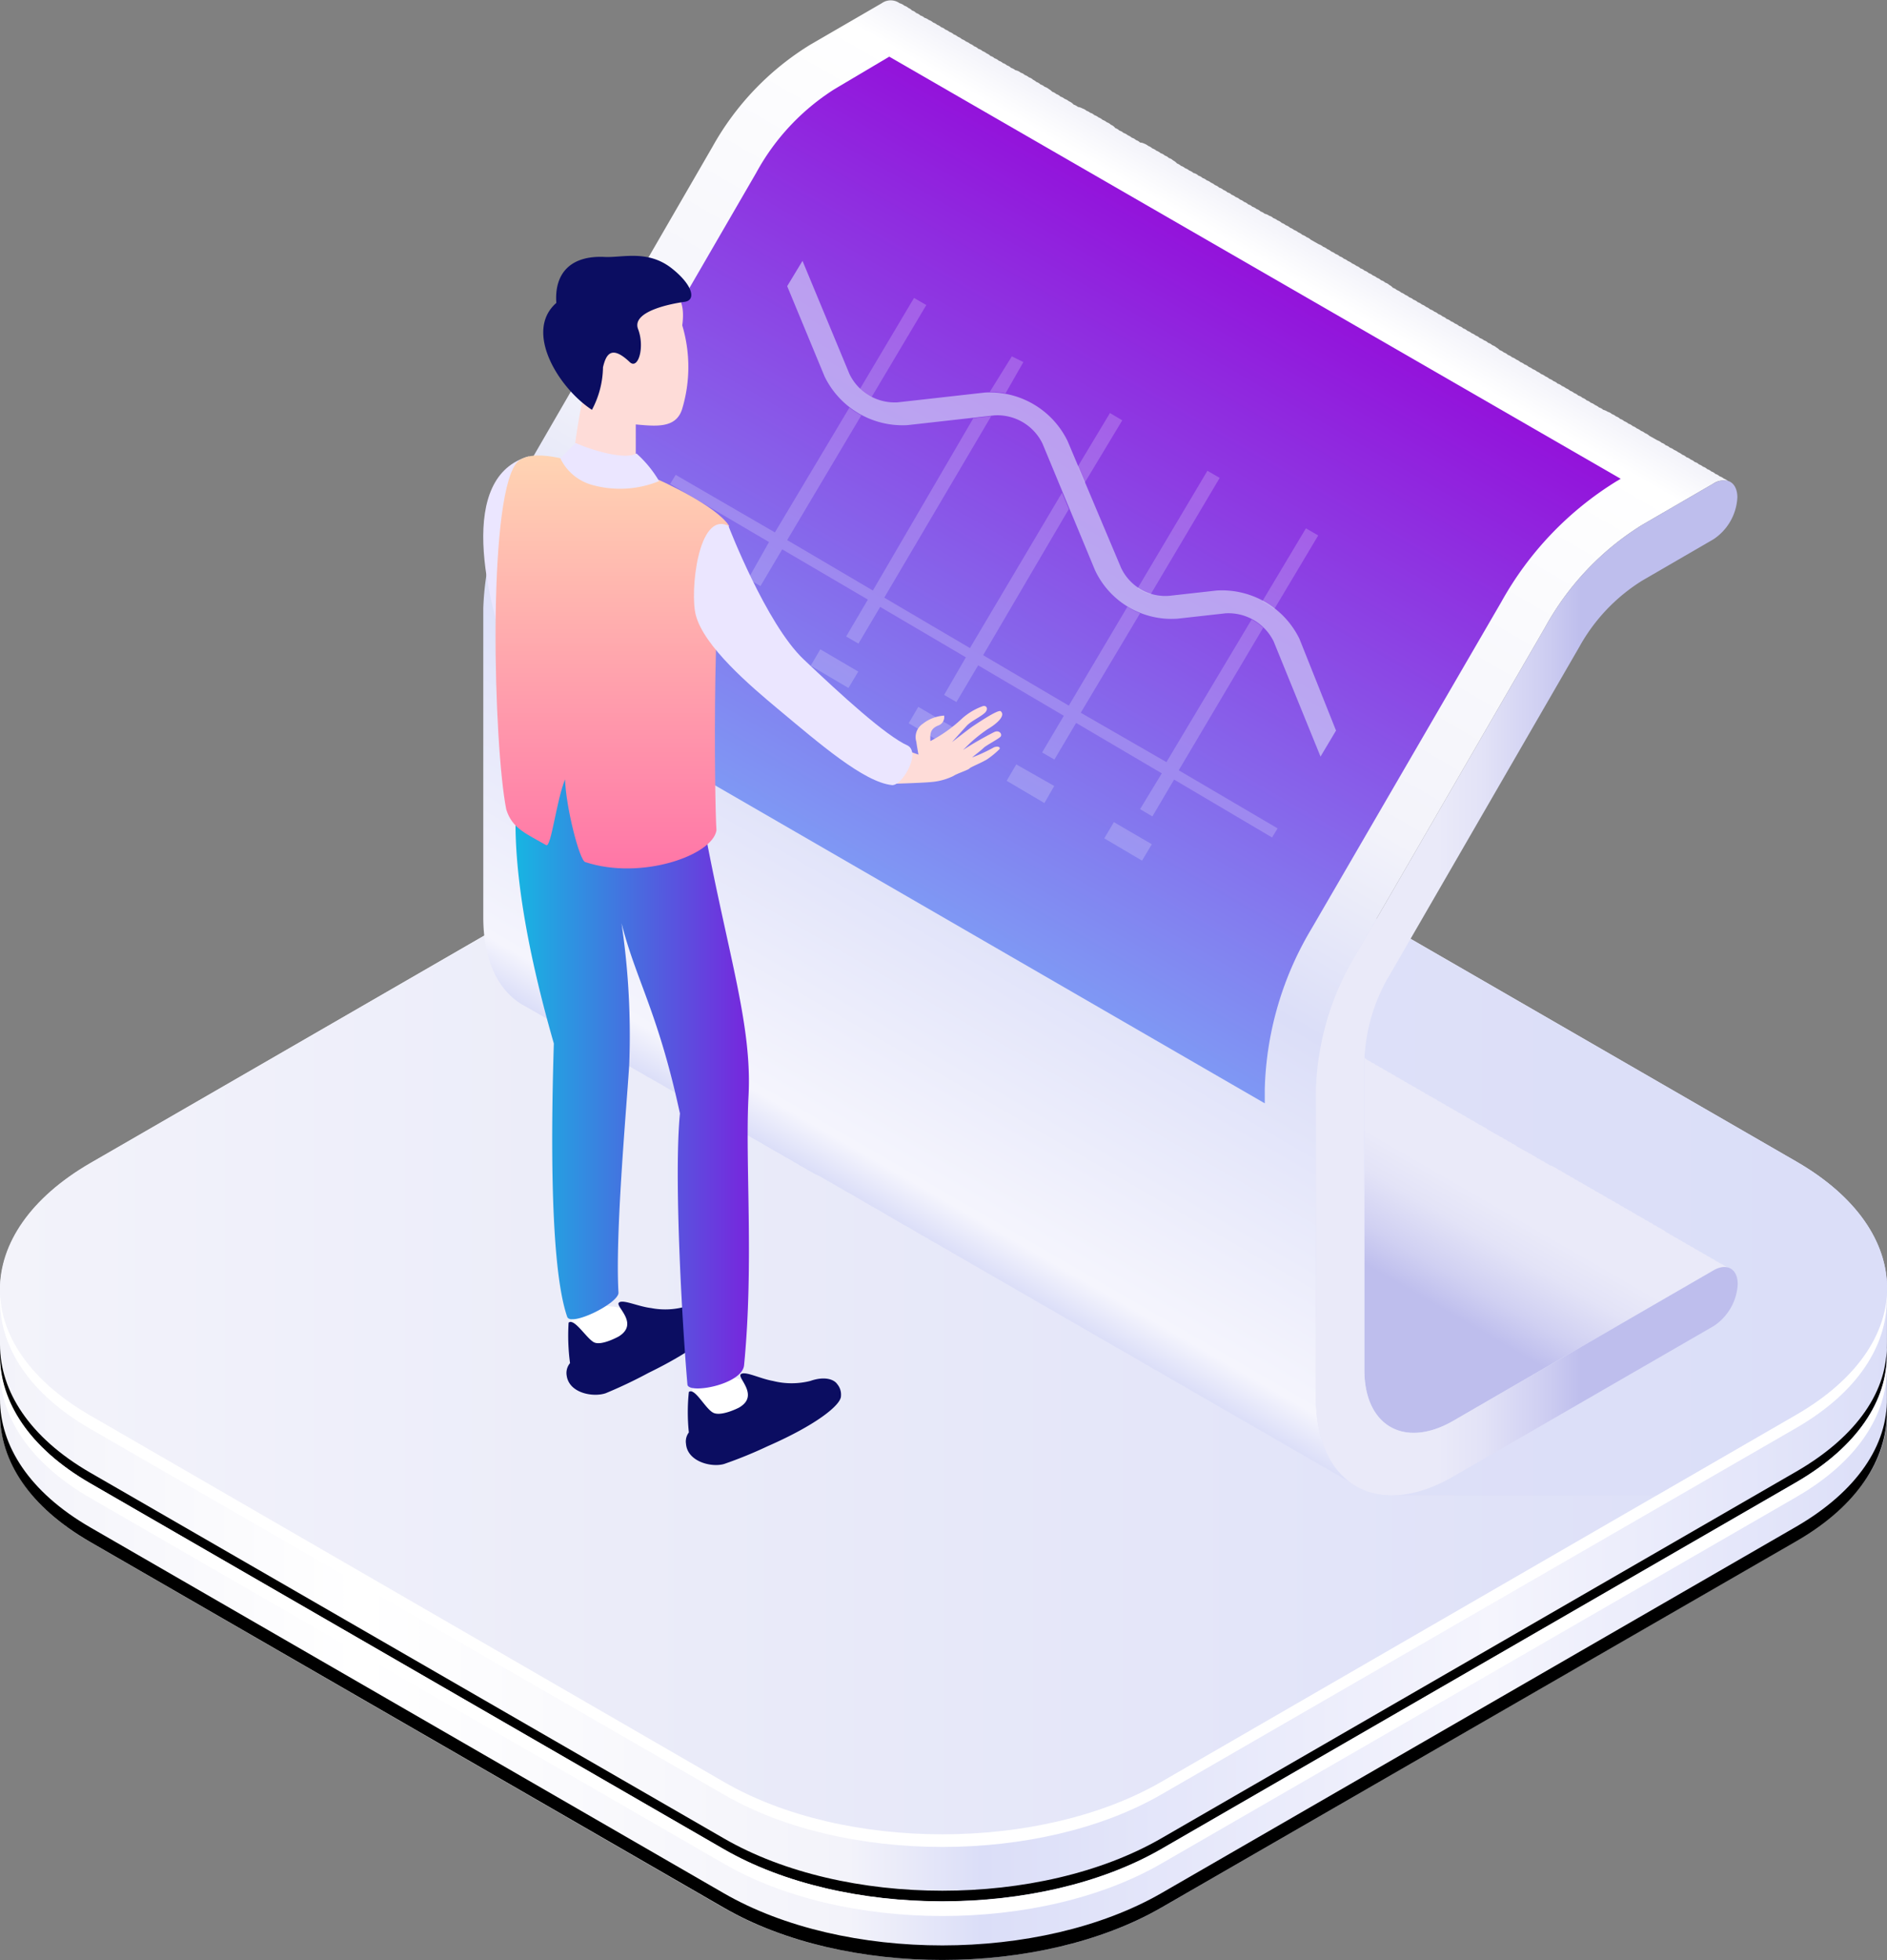 <svg xmlns="http://www.w3.org/2000/svg" xmlns:xlink="http://www.w3.org/1999/xlink" width="105.93" height="110" viewBox="0 0 105.93 110"><rect x="0" y="0" width="105.93" height="110" fill="#808080" stroke="none"/><defs><filter id="b" x="37.05" y="-8598.88" width="37.09" height="32766" filterUnits="userSpaceOnUse" color-interpolation-filters="sRGB"><feFlood flood-color="#fff" result="bg"/><feBlend in="SourceGraphic" in2="bg"/></filter><mask id="a" x="37.05" y="-8598.88" width="37.09" height="32766" maskUnits="userSpaceOnUse"><g style="filter:url(#b)"/></mask><linearGradient id="c" x1="-769.51" y1="-265.34" x2="-769.51" y2="-280.45" gradientTransform="matrix(-0.92, -0.54, -0.48, 0.8, -783.38, -166.76)" gradientUnits="userSpaceOnUse"><stop offset="0"/><stop offset="1" stop-color="#fff"/></linearGradient><linearGradient id="d" x1="0.01" y1="75.87" x2="105.93" y2="75.87" gradientUnits="userSpaceOnUse"><stop offset="0" stop-color="#f3f3fa"/><stop offset="0.19" stop-color="#fff"/><stop offset="0.45" stop-color="#f3f3fa"/><stop offset="0.52" stop-color="#dbdef8"/><stop offset="0.79" stop-color="#f5f5fd"/><stop offset="1" stop-color="#dbdef8"/></linearGradient><linearGradient id="e" y1="72.32" x2="105.93" y2="72.32" gradientUnits="userSpaceOnUse"><stop offset="0" stop-color="#f3f3fa"/><stop offset="1" stop-color="#dbdef8"/></linearGradient><linearGradient id="f" x1="75.88" y1="14.8" x2="46.23" y2="66.16" gradientUnits="userSpaceOnUse"><stop offset="0" stop-color="#f3f3fa"/><stop offset="0.04" stop-color="#fff"/><stop offset="0.45" stop-color="#f3f3fa"/><stop offset="0.65" stop-color="#dbdef8"/><stop offset="0.96" stop-color="#f5f5fd"/><stop offset="1" stop-color="#dbdef8"/></linearGradient><linearGradient id="g" x1="87.57" y1="63.14" x2="77.85" y2="79.97" gradientUnits="userSpaceOnUse"><stop offset="0.29" stop-color="#eaeaf9"/><stop offset="0.39" stop-color="#e3e3f7"/><stop offset="0.53" stop-color="#d0d0f2"/><stop offset="0.63" stop-color="#bebeed"/></linearGradient><linearGradient id="h" x1="73.87" y1="55.44" x2="97.55" y2="55.44" xlink:href="#g"/><linearGradient id="i" x1="69.16" y1="14.27" x2="48.99" y2="49.2" gradientUnits="userSpaceOnUse"><stop offset="0" stop-color="#9313db"/><stop offset="1" stop-color="#7f98f4"/></linearGradient><filter id="k" x="37.05" y="16.1" width="37.09" height="31.87" filterUnits="userSpaceOnUse" color-interpolation-filters="sRGB"><feFlood flood-color="#fff" result="bg"/><feBlend in="SourceGraphic" in2="bg"/></filter><mask id="j" x="37.05" y="16.1" width="37.09" height="31.87" maskUnits="userSpaceOnUse"><g style="mask:url(#a);filter:url(#k)"><path d="M74.14,42.41,71.5,36a2.83,2.83,0,0,0-2.7-1.58l-2.69.3A4.74,4.74,0,0,1,61.47,32l-2.95-7.11a2.82,2.82,0,0,0-2.69-1.58l-4.9.55a4.87,4.87,0,0,1-4.64-2.73l-2.1-5.07-7.14,12L70.84,48Z" style="mix-blend-mode:multiply;fill:url(#c)"/></g></mask><linearGradient id="l" x1="-769.51" y1="-265.34" x2="-769.51" y2="-280.45" gradientTransform="matrix(-0.92, -0.54, -0.48, 0.8, -783.38, -166.76)" xlink:href="#e"/><linearGradient id="m" x1="28.94" y1="59.91" x2="42.04" y2="59.91" gradientUnits="userSpaceOnUse"><stop offset="0" stop-color="#17b5e2"/><stop offset="1" stop-color="#7726dd"/></linearGradient><linearGradient id="n" x1="-812.65" y1="48.74" x2="-812.65" y2="25.56" gradientTransform="matrix(-1, 0, 0, 1, -778.29, 0)" gradientUnits="userSpaceOnUse"><stop offset="0" stop-color="#ff76a7"/><stop offset="1" stop-color="#ffd4b3"/></linearGradient></defs><g style="isolation:isolate"><path d="M105.93,72.33h0c0-2.58-1.67-5.16-5.07-7.13L65.3,44.67c-6.77-3.91-17.77-3.9-24.56,0L5.1,65.27C1.66,67.26,0,69.86,0,72.46v6.89c0,2.6,1.63,5.21,5.06,7.19l35.56,20.53c6.77,3.9,17.77,3.9,24.56,0l35.64-20.58c3.38-2,5.07-4.5,5.1-7h0Z" style="fill:url(#d)"/><path d="M5.07,85.72l35.56,20.53c6.77,3.91,17.77,3.9,24.56,0l35.64-20.57c3.45-2,5.14-4.61,5.09-7.21v.82c0,2.6-1.64,5.22-5.09,7.21L65.19,107.06c-6.79,3.91-17.79,3.92-24.56,0L5.07,86.54C1.64,84.56,0,82,0,79.34v-.82C0,81.13,1.64,83.74,5.07,85.72Z" style="mix-blend-mode:overlay"/><path d="M5.07,79.37,40.63,99.9c6.77,3.91,17.77,3.91,24.56,0l35.64-20.58c3.45-2,5.14-4.61,5.09-7.21v.82c0,2.6-1.64,5.22-5.09,7.21L65.19,100.71c-6.79,3.92-17.79,3.93-24.56,0L5.07,80.19C1.64,78.21,0,75.6,0,73v-.82C0,74.78,1.64,77.39,5.07,79.37Z" style="fill:#fff"/><path d="M100.83,82.59,65.19,103.17c-6.79,3.92-17.79,3.92-24.56,0L5.07,82.65C1.64,80.67,0,78.06,0,75.46v.59H0c-.06,2.6,1.63,5.21,5.06,7.19l35.56,20.53c6.77,3.91,17.77,3.91,24.56,0l35.64-20.58c3.45-2,5.14-4.61,5.09-7.21h0v-.59C106,78,104.28,80.6,100.83,82.59Z" style="mix-blend-mode:overlay"/><path d="M5.07,83.25l35.56,20.53c6.77,3.91,17.77,3.91,24.56,0l35.64-20.58c3.45-2,5.14-4.61,5.09-7.21v.82c0,2.61-1.64,5.22-5.09,7.21L65.19,104.59c-6.79,3.92-17.79,3.92-24.56,0L5.07,84.07C1.64,82.09,0,79.48,0,76.88v-.82C0,78.66,1.64,81.27,5.07,83.25Z" style="fill:#fff"/><path d="M5.07,79.44c-6.77-3.9-6.76-10.25,0-14.17L40.74,44.69c6.79-3.92,17.79-3.93,24.56,0L100.86,65.2c6.77,3.92,6.76,10.26,0,14.18L65.19,100c-6.79,3.92-17.79,3.93-24.56,0Z" style="fill:url(#e)"/><path d="M100.86,65.2,65.3,44.67a18.75,18.75,0,0,0-2.3-1.1H60.47L78.29,83.92H93l7.86-4.54C107.62,75.46,107.63,69.12,100.86,65.2Z" style="fill:#dbdef8;opacity:0.6;mix-blend-mode:multiply"/><path d="M73.87,78.44V61.11a15.69,15.69,0,0,1,2.26-7.57L86.74,35.2a15.57,15.57,0,0,1,5.44-5.74l4-2.32A1,1,0,0,1,97,27a.62.62,0,0,0-.23-.14.7.7,0,0,0-.24-.13.53.53,0,0,0-.23-.13.55.55,0,0,0-.23-.14.59.59,0,0,0-.23-.13.58.58,0,0,0-.24-.14.65.65,0,0,0-.23-.13.45.45,0,0,0-.23-.13.62.62,0,0,0-.23-.14.56.56,0,0,0-.24-.13.55.55,0,0,0-.23-.14.88.88,0,0,0-.23-.14.76.76,0,0,0-.23-.13.7.7,0,0,0-.24-.13.53.53,0,0,0-.23-.13.55.55,0,0,0-.23-.14.72.72,0,0,0-.24-.14,38392485967048.14,38392485967048.14,0,0,1-.46-.26.68.68,0,0,0-.23-.14.76.76,0,0,0-.23-.13.84.84,0,0,0-.24-.14.65.65,0,0,0-.23-.13.53.53,0,0,0-.23-.13.72.72,0,0,0-.24-.14.58.58,0,0,0-.23-.13.55.55,0,0,0-.23-.14.65.65,0,0,0-.23-.13.56.56,0,0,0-.24-.13A.68.68,0,0,0,90,23a.53.53,0,0,0-.23-.13.79.79,0,0,0-.23-.14.7.7,0,0,0-.24-.13.53.53,0,0,0-.23-.13.55.55,0,0,0-.23-.14.56.56,0,0,0-.24-.13.59.59,0,0,0-.23-.14.65.65,0,0,0-.23-.13.68.68,0,0,0-.23-.14.76.76,0,0,0-.23-.13.56.56,0,0,0-.24-.13.55.55,0,0,0-.23-.14.65.65,0,0,0-.23-.13.79.79,0,0,0-.23-.14.7.7,0,0,0-.24-.13.68.68,0,0,0-.23-.14.65.65,0,0,0-.23-.13.76.76,0,0,0-.23-.13.58.58,0,0,0-.24-.14.65.65,0,0,0-.23-.13.68.68,0,0,0-.23-.14.7.7,0,0,0-.24-.13.58.58,0,0,0-.23-.13.55.55,0,0,0-.23-.14.65.65,0,0,0-.23-.13A.72.72,0,0,0,84,19.5a.65.65,0,0,0-.23-.13.53.53,0,0,0-.23-.13.55.55,0,0,0-.23-.14.7.7,0,0,0-.24-.13.55.55,0,0,0-.23-.14.65.65,0,0,0-.23-.13.59.59,0,0,0-.23-.13.58.58,0,0,0-.24-.14.48.48,0,0,0-.23-.13.55.55,0,0,0-.23-.14.76.76,0,0,0-.23-.13.56.56,0,0,0-.24-.13.55.55,0,0,0-.23-.14.53.53,0,0,0-.23-.13.62.62,0,0,0-.23-.14.7.7,0,0,0-.24-.13.68.68,0,0,0-.23-.14.65.65,0,0,0-.23-.13.59.59,0,0,0-.23-.13.58.58,0,0,0-.24-.14.53.53,0,0,0-.23-.13.68.68,0,0,0-.23-.14.76.76,0,0,0-.23-.13.72.72,0,0,0-.24-.14.65.65,0,0,0-.23-.13A.53.53,0,0,0,78,16a.58.58,0,0,0-.24-.14.48.48,0,0,0-.23-.13.55.55,0,0,0-.23-.14.65.65,0,0,0-.23-.13.59.59,0,0,0-.23-.13.58.58,0,0,0-.24-.14.53.53,0,0,0-.23-.13.55.55,0,0,0-.23-.14.76.76,0,0,0-.23-.13.72.72,0,0,0-.24-.14.65.65,0,0,0-.23-.13.53.53,0,0,0-.23-.13.58.58,0,0,0-.24-.14.65.65,0,0,0-.23-.13.68.68,0,0,0-.23-.14.65.65,0,0,0-.23-.13.72.72,0,0,0-.24-.14,9598121491702.7,9598121491702.7,0,0,0-.46-.26.62.62,0,0,0-.23-.14.7.7,0,0,0-.24-.13.68.68,0,0,0-.23-.14.65.65,0,0,0-.23-.13.76.76,0,0,0-.23-.13.58.58,0,0,0-.24-.14.65.65,0,0,0-.23-.13.55.55,0,0,0-.23-.14.7.7,0,0,0-.24-.13.48.48,0,0,0-.23-.13A.55.55,0,0,0,71,12a.65.65,0,0,0-.23-.13.62.62,0,0,0-.23-.14.7.7,0,0,0-.24-.13.53.53,0,0,0-.23-.13.55.55,0,0,0-.23-.14.59.59,0,0,0-.23-.13.58.58,0,0,0-.24-.14.65.65,0,0,0-.23-.13.45.45,0,0,0-.23-.13.62.62,0,0,0-.23-.14.56.56,0,0,0-.24-.13.55.55,0,0,0-.23-.14.79.79,0,0,0-.23-.14.7.7,0,0,0-.24-.13.58.58,0,0,0-.23-.13.53.53,0,0,0-.23-.13A.55.55,0,0,0,67,9.71a.72.72,0,0,0-.24-.14.65.65,0,0,0-.23-.13.65.65,0,0,0-.23-.13.79.79,0,0,0-.23-.14A.7.7,0,0,0,65.85,9a.53.53,0,0,0-.23-.13.55.55,0,0,0-.23-.14.53.53,0,0,0-.23-.13.72.72,0,0,0-.24-.14.65.65,0,0,0-.23-.13.68.68,0,0,0-.23-.14.76.76,0,0,0-.23-.13A.56.56,0,0,0,64,8a.55.55,0,0,0-.23-.14.53.53,0,0,0-.23-.13.79.79,0,0,0-.23-.14.7.7,0,0,0-.24-.13.53.53,0,0,0-.23-.13.55.55,0,0,0-.23-.14A.56.56,0,0,0,62.36,7a.59.59,0,0,0-.23-.14.65.65,0,0,0-.23-.13.68.68,0,0,0-.23-.14.7.7,0,0,0-.24-.13.48.48,0,0,0-.23-.13A.55.55,0,0,0,61,6.22a.65.65,0,0,0-.23-.13A.79.79,0,0,0,60.51,6a.7.7,0,0,0-.24-.13A.68.68,0,0,0,60,5.68a.65.65,0,0,0-.23-.13.7.7,0,0,0-.24-.13.55.55,0,0,0-.23-.14.65.65,0,0,0-.23-.13A.79.79,0,0,0,58.88,5a.7.7,0,0,0-.24-.13.58.58,0,0,0-.23-.13.55.55,0,0,0-.23-.14A.65.65,0,0,0,58,4.48a.58.58,0,0,0-.24-.14.65.65,0,0,0-.23-.13.53.53,0,0,0-.23-.13A.62.62,0,0,0,57,3.94a.7.7,0,0,0-.24-.13.55.55,0,0,0-.23-.14.65.65,0,0,0-.23-.13.59.59,0,0,0-.23-.13.58.58,0,0,0-.24-.14.53.53,0,0,0-.23-.13A.55.55,0,0,0,55.39,3a.76.76,0,0,0-.23-.13.56.56,0,0,0-.24-.13.55.55,0,0,0-.23-.14.68.68,0,0,0-.23-.14.76.76,0,0,0-.23-.13A.7.7,0,0,0,54,2.2a.68.68,0,0,0-.23-.14.65.65,0,0,0-.23-.13.58.58,0,0,0-.24-.14.65.65,0,0,0-.23-.13.53.53,0,0,0-.23-.13.68.68,0,0,0-.23-.14.76.76,0,0,0-.23-.13.66.66,0,0,0-.24-.14A.65.65,0,0,0,51.9,1a.53.53,0,0,0-.23-.13.58.58,0,0,0-.24-.14A.48.48,0,0,0,51.2.59.55.55,0,0,0,51,.45a.65.65,0,0,0-.23-.13A.72.72,0,0,0,50.5.18a.86.86,0,0,0-1,0l-4,2.32A15.65,15.65,0,0,0,40,8.23L29.38,26.58a15.61,15.61,0,0,0-2.25,7.56V51.48c0,2.51.91,4.25,2.37,5l.23.13.24.14.23.13a1.71,1.71,0,0,0,.23.13l.24.14a1.71,1.71,0,0,0,.23.13l.24.14.22.13.24.13.23.14a1.71,1.71,0,0,0,.23.13l.24.14.22.13.24.13.23.14.23.13.24.14.23.13a1.71,1.71,0,0,0,.23.13l.23.14.24.14.23.13a1.71,1.71,0,0,0,.23.13l.23.14.24.13.23.14.23.13.23.13.24.14a1.71,1.71,0,0,0,.23.13l.24.14a25594990644589.73,25594990644589.73,0,0,1,.46.26l.23.14.23.13.24.14a1.71,1.71,0,0,0,.23.13l.23.14.23.13.24.13L39,62l.23.13.23.14.24.13a1.71,1.71,0,0,0,.23.13l.24.14.22.13.23.14.24.13.23.14.24.13a1.71,1.71,0,0,0,.23.13l.23.14.23.13.23.14.24.13.23.13.23.14.23.13.24.14.23.13.23.13.23.14.24.13.23.14.24.13a1.27,1.27,0,0,0,.22.13l.24.14a1.71,1.71,0,0,0,.23.13l.24.14L46,66l.24.14a4265831774098.93,4265831774098.93,0,0,0,.46.26l.24.14a1.71,1.71,0,0,0,.23.13l.23.14.23.13.24.13.23.14.23.13.23.14.23.13.24.14.24.13.22.13.24.14a1.71,1.71,0,0,0,.23.13l.23.14.24.14.22.13.24.13.23.13.23.14.24.14.23.13.23.13.23.14.24.13.24.14.22.13.24.13.23.14.23.13.24.14.22.13.24.13.23.14.23.13.24.14.23.13a1.71,1.71,0,0,0,.23.13l.23.14.23.13.25.14.22.13.23.13.24.14a1.71,1.71,0,0,0,.23.13,1.34,1.34,0,0,0,.23.13l.23.14.24.13.23.14.24.14.22.13.24.13a1.71,1.71,0,0,0,.23.13l.23.14.24.14.23.13a1.71,1.71,0,0,0,.23.13l.23.14.24.13.23.14.23.13.23.13.23.14.24.13a1.38,1.38,0,0,0,.24.14l.22.13.23.13.24.14a1.71,1.71,0,0,0,.23.13l.24.14a4265831774098,4265831774098,0,0,0,.46.26l.23.14.23.13.24.14a1.71,1.71,0,0,0,.23.13l.23.14.23.13.24.13.23.14.23.13.23.14.24.13.23.14.24.13.22.13.23.14.24.13.23.14.24.13a1.71,1.71,0,0,0,.23.13l.23.14.23.13.23.14.24.13.23.13.23.14.23.13.24.14.23.13.23.13.24.14a1.71,1.71,0,0,0,.23.13l.24.14.22.13.24.13.23.14a1.71,1.71,0,0,0,.23.13l.24.14.22.13.24.14.23.13.23.13.24.14.23.13.23.14.23.13.23.14.25.13.22.13.23.14.24.13.23.14.24.13.22.13.23.14C74.69,82.5,73.87,80.82,73.87,78.44Z" style="fill:url(#f)"/><path d="M81.57,79.74,96.2,71.29a1,1,0,0,1,.82-.12.79.79,0,0,0-.23-.14.7.7,0,0,0-.24-.13.65.65,0,0,0-.23-.13.55.55,0,0,0-.23-.14.76.76,0,0,0-.23-.13.72.72,0,0,0-.24-.14.65.65,0,0,0-.23-.13.53.53,0,0,0-.23-.13.62.62,0,0,0-.23-.14.7.7,0,0,0-.24-.13.55.55,0,0,0-.23-.14.65.65,0,0,0-.23-.13.59.59,0,0,0-.23-.13.58.58,0,0,0-.24-.14.53.53,0,0,0-.23-.13A.55.55,0,0,0,93.3,69a.7.7,0,0,0-.24-.13.53.53,0,0,0-.23-.13.55.55,0,0,0-.23-.14.53.53,0,0,0-.23-.13.62.62,0,0,0-.23-.14.8.8,0,0,0-.24-.13.68.68,0,0,0-.23-.14.65.65,0,0,0-.23-.13.56.56,0,0,0-.24-.13.49.49,0,0,0-.23-.14.53.53,0,0,0-.23-.13.68.68,0,0,0-.23-.14.7.7,0,0,0-.24-.13.68.68,0,0,0-.23-.14.65.65,0,0,0-.23-.13.59.59,0,0,0-.23-.13.58.58,0,0,0-.24-.14.65.65,0,0,0-.23-.13.68.68,0,0,0-.23-.14.7.7,0,0,0-.24-.13.48.48,0,0,0-.23-.13.55.55,0,0,0-.23-.14.65.65,0,0,0-.23-.13.79.79,0,0,0-.23-.14.7.7,0,0,0-.24-.13.68.68,0,0,0-.23-.14A.65.65,0,0,0,87,65.4a.76.76,0,0,0-.23-.13.58.58,0,0,0-.24-.14.65.65,0,0,0-.23-.13.68.68,0,0,0-.23-.14.76.76,0,0,0-.23-.13.72.72,0,0,0-.24-.14,5484640852421.44,5484640852421.44,0,0,0-.46-.26.58.58,0,0,0-.24-.14.58.58,0,0,0-.23-.13.68.68,0,0,0-.23-.14.65.65,0,0,0-.23-.13,1,1,0,0,0-.24-.14,38392485967011.6,38392485967011.6,0,0,0-.46-.26.55.55,0,0,0-.23-.14.7.7,0,0,0-.24-.13.68.68,0,0,0-.23-.14.65.65,0,0,0-.23-.13.76.76,0,0,0-.23-.13.58.58,0,0,0-.24-.14.58.58,0,0,0-.23-.13.68.68,0,0,0-.23-.14.76.76,0,0,0-.23-.13.56.56,0,0,0-.24-.13.55.55,0,0,0-.23-.14.65.65,0,0,0-.23-.13.62.62,0,0,0-.23-.14.7.7,0,0,0-.24-.13.53.53,0,0,0-.23-.13.55.55,0,0,0-.23-.14.59.59,0,0,0-.23-.13.58.58,0,0,0-.24-.14.65.65,0,0,0-.23-.13.53.53,0,0,0-.23-.13.62.62,0,0,0-.23-.14.56.56,0,0,0-.24-.13.55.55,0,0,0-.23-.14.65.65,0,0,0-.23-.13.72.72,0,0,0-.24-.14.58.58,0,0,0-.23-.13.53.53,0,0,0-.23-.13.55.55,0,0,0-.23-.14.76.76,0,0,0-.23-.13,1,1,0,0,0-.18-.13A8.61,8.61,0,0,1,77,57a8.76,8.76,0,0,0-.41,2.5V76.88C76.59,80,78.83,81.32,81.57,79.74Z" style="fill:url(#g)"/><path d="M96.2,74.42,81.57,82.87c-4.24,2.45-7.7.46-7.7-4.43V61.11a15.69,15.69,0,0,1,2.26-7.57L86.74,35.2a15.57,15.57,0,0,1,5.44-5.74l4-2.32c.75-.43,1.35-.08,1.35.78a3,3,0,0,1-1.35,2.35l-4,2.32a10.18,10.18,0,0,0-3.52,3.71L78.05,54.65a10.06,10.06,0,0,0-1.46,4.89V76.88c0,3.16,2.24,4.44,5,2.86L96.2,71.29c.75-.43,1.35-.08,1.35.78A3,3,0,0,1,96.2,74.42Z" style="fill:url(#h)"/><path d="M90.76,27l.22-.13L49.92,3.18,46.85,5a12.8,12.8,0,0,0-4.4,4.7L31.84,28A12.71,12.71,0,0,0,30,34.14v4.07L71,61.92v-.81a18.44,18.44,0,0,1,2.63-9L84.28,33.78A18.51,18.51,0,0,1,90.76,27Z" style="fill:url(#i)"/><path d="M48.28,21.82a3,3,0,0,0,.65.46L52,17.12l-.69-.4ZM70.86,33.75a5.16,5.16,0,0,1,.67.44L74,30.05l-.69-.4Zm-7-.73a2.85,2.85,0,0,0,.73.34l3.88-6.54-.69-.4Zm-3.36-6.83.38.92L63,23.59l-.69-.41Zm4.16,21.19-2.13-1.24-.54.91,2.12,1.25ZM55.56,22a4.51,4.51,0,0,1,.89.07l1-1.75L56.8,20Zm3.62,22.11L57.05,42.9l-.54.92,2.12,1.25ZM37.93,26.65l-.31.51,5.55,3.26L42,32.49l.69.4,1.22-2.06,4.81,2.82-1.22,2.07.69.4,1.22-2.06,4.81,2.83L53,39l.69.4,1.22-2.06,4.81,2.83-1.22,2.06.69.4,1.22-2.06,4.81,2.83L64,45.41l.69.41,1.22-2.07L71.41,47l.31-.51-5.55-3.26,4.74-8a2.73,2.73,0,0,0-.65-.46l-4.78,8L60.67,40,64,34.42a4.79,4.79,0,0,1-.71-.37L60,39.6l-4.81-2.83L60,28.57l-.38-.92-5.17,8.72-4.81-2.83,6-10.18-1,.11L49,33.14l-4.81-2.83,4.16-7a5.1,5.1,0,0,1-.67-.43l-4.18,7Zm4.75,7.81-2.13-1.25-.54.92,2.12,1.25Zm11,6.46-2.13-1.25-.54.92,2.12,1.25Zm-5.5-3.23-2.13-1.25-.54.92,2.12,1.25Z" style="fill:#fff;opacity:0.2"/><path d="M45.05,14.64,47.69,21a2.82,2.82,0,0,0,2.7,1.58l4.9-.55a4.85,4.85,0,0,1,4.64,2.72l3,7.11a2.75,2.75,0,0,0,2.69,1.58l2.69-.3a4.84,4.84,0,0,1,4.64,2.72L75,41l-.87,1.46L71.5,36a2.83,2.83,0,0,0-2.7-1.58l-2.69.3A4.74,4.74,0,0,1,61.47,32l-2.95-7.11a2.82,2.82,0,0,0-2.69-1.58l-4.9.55a4.87,4.87,0,0,1-4.64-2.73l-2.1-5.07Z" style="fill:#dbdef8;opacity:0.6;mix-blend-mode:multiply"/><g style="mask:url(#j)"><path d="M74.14,42.41,71.5,36a2.83,2.83,0,0,0-2.7-1.58l-2.69.3A4.74,4.74,0,0,1,61.47,32l-2.95-7.11a2.82,2.82,0,0,0-2.69-1.58l-4.9.55a4.87,4.87,0,0,1-4.64-2.73l-2.1-5.07-7.14,12L70.84,48Z" style="fill:url(#l)"/></g><path d="M50.93,42.13l.63.22s-.09-.48-.12-.72a.89.89,0,0,1,.35-1A2.17,2.17,0,0,1,53,40.16a.5.5,0,0,1-.34.56c-.45.19-.45.48-.43.87A7.88,7.88,0,0,0,54,40.33a3.51,3.51,0,0,1,1.12-.68c.25-.12.41.14.15.37s-.77.46-1,.71-.83.92-.83.92,1-.78,1.2-.91,1.36-.92,1.53-.83c.33.27-.31.77-.71,1a8.37,8.37,0,0,0-1,.79l-.4.39a19.71,19.71,0,0,1,1.74-1c.3-.15.48.12.37.25s-.81.49-.95.63-.49.4-.65.54a9,9,0,0,0,1.23-.57c.23-.09.38,0,.3.11a4.83,4.83,0,0,1-.68.56c-.34.21-.94.44-1,.52s-.72.29-.9.42a3.5,3.5,0,0,1-1.15.33c-.67.07-2.47.11-2.47.11Z" style="fill:#fedcd8"/><path d="M39.19,77.27a1.33,1.33,0,0,0-.31,1.09,1.77,1.77,0,0,0,1.46,1.31c.46.09,1.32.08,1.63-.48s.28-1.75-.74-1.85C40.55,77.27,39.71,76.75,39.19,77.27Z" style="fill:#fff"/><path d="M38.67,80.39h0a10.92,10.92,0,0,1,0-2.27c.33-.26.91.92,1.36,1.16S41.48,79,41.48,79c1.19-.68-.13-1.69.11-1.88s1.06.25,1.8.38a4.28,4.28,0,0,0,2.1,0c.8-.28,1.33-.09,1.51.18a.91.91,0,0,1,.21.67c0,.5-1.39,1.62-4.11,2.81a24.15,24.15,0,0,1-2.45,1c-.71.21-2.06-.13-2.14-1.13A.84.84,0,0,1,38.67,80.39Z" style="fill:#0b0d61"/><path d="M32.36,73.36a1.34,1.34,0,0,0-.25,1.11,1.76,1.76,0,0,0,1.51,1.24c.47.07,1.33,0,1.61-.56s.2-1.77-.82-1.82C33.72,73.3,32.86,72.82,32.36,73.36Z" style="fill:#fff"/><path d="M32,76.5h0a11.58,11.58,0,0,1-.08-2.27c.32-.27,1,.88,1.42,1.1s1.4-.33,1.4-.33c1.16-.73-.21-1.68,0-1.89s1.06.21,1.81.3a4.17,4.17,0,0,0,2.09-.13c.79-.31,1.33-.15,1.52.11a.88.88,0,0,1,.24.66c.08.5-1.31,1.69-4,3a26.06,26.06,0,0,1-2.4,1.14c-.7.24-2.06,0-2.19-1A.86.86,0,0,1,32,76.5Z" style="fill:#0b0d61"/><path d="M39.59,46.75c1.3,6.89,2.64,10.83,2.43,14.76-.2,3.67.31,9.4-.25,15.11-.11,1.09-3.13,1.64-3.18,1.08-.32-3.71-.76-11.79-.42-15.21C36.94,56.8,35.7,55,34.89,51.81a42.8,42.8,0,0,1,.43,8c-.19,2.87-.79,9.55-.6,12.74,0,.6-2.68,1.92-2.88,1.35-1.06-3.07-.86-11.66-.75-15.34-1.83-6.36-2.41-11.14-2.05-14.3C29.77,37.81,39.59,46.75,39.59,46.75Z" style="fill:url(#m)"/><path d="M29.69,25.61c-4,1.12-2.54,7.84-.83,12.3C32.34,38.11,29.69,25.61,29.69,25.61Z" style="fill:#ebe6ff"/><path d="M32.8,22.46l-2-2.64,6.62-3.46s1.15-.11.88,1.9a8.16,8.16,0,0,1,0,4.67c-.33,1.11-1.43,1-2.61.89v3l-3.57-.63s.24-2.14.56-3.62C32.73,22.5,32.77,22.49,32.8,22.46Z" style="fill:#fedcd8"/><path d="M37,26.94s3.19,1.42,3.93,2.57c-1,1.31-.82,15.67-.71,17.09C40,48,36,49.42,32.85,48.38c-.33-.11-1.09-3.13-1.13-4.64-.49,1.2-.78,3.85-1.06,3.69-1.11-.64-1.91-.93-2.24-2-.71-3.58-1.07-17.2.54-19.4.76-1.05,3.6,0,3.6,0Z" style="fill:url(#n)"/><path d="M33.23,23c-1.86-1.21-3.84-4.39-2-6-.12-1.71.85-2.67,2.71-2.58,1,.05,2.42-.42,3.77.64,1.19.94,1.38,1.79.72,1.88s-3,.51-2.61,1.53,0,2.32-.48,1.84c-1.06-1-1.33-.36-1.49.3A5.22,5.22,0,0,1,33.23,23Z" style="fill:#0b0d61"/><path d="M32.32,24.86c.63.3,2.69,1,3.41.59A6.44,6.44,0,0,1,37,27a5.81,5.81,0,0,1-3.74.22,2.81,2.81,0,0,1-1.8-1.49C31.83,25.34,32.32,24.86,32.32,24.86Z" style="fill:#ebe6ff"/><path d="M40.89,29.51S43,35,45.11,37s4.62,4.3,5.86,4.85c.73.44-.34,2.27-.9,2.21-1.57-.16-4.07-2.33-6.41-4.28-1.52-1.27-4.14-3.49-4.6-5.26C38.72,33.25,39.18,28.66,40.89,29.51Z" style="fill:#ebe6ff"/></g></svg>
